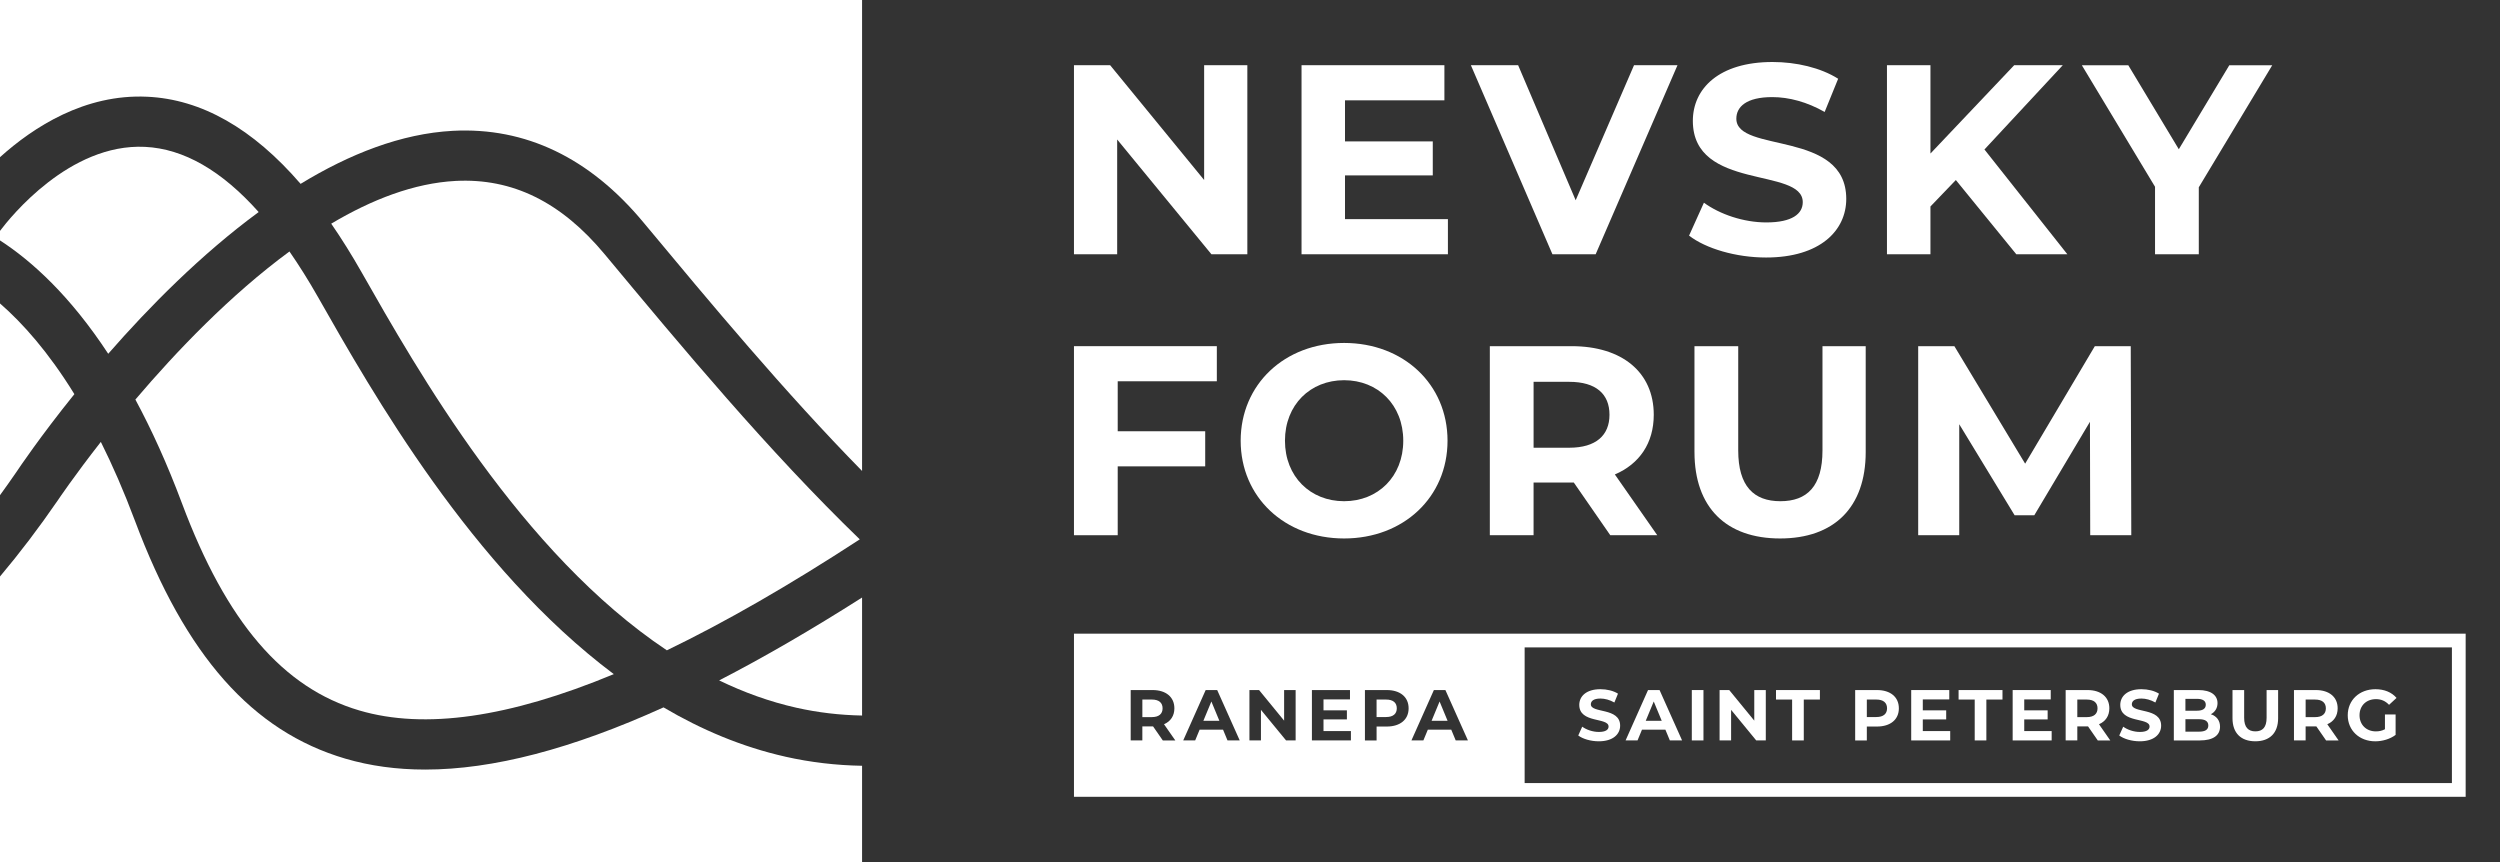 <?xml version="1.0" encoding="UTF-8"?> <svg xmlns="http://www.w3.org/2000/svg" width="145" height="50" version="1.1" viewBox="0 0 145 50"><rect x="0" y="0" width="145" height="50" fill="#333333" stroke="none"/><defs><style> .st0 { fill: #fff; } </style></defs><g id="logo" shape-rendering="geometricPrecision" text-rendering="geometricPrecision"><g><g><path class="st0" d="M72.346,3.783v10.965h-2.083l-5.467-6.657v6.657h-2.506V3.783h2.099l5.451,6.657V3.783h2.507Z"></path><path class="st0" d="M83.979,12.712v2.036h-8.49V3.783h8.286v2.036h-5.765v2.381h5.091v1.974h-5.091v2.537h5.968Z"></path><path class="st0" d="M97.294,3.783l-4.746,10.965h-2.507l-4.73-10.965h2.741l3.337,7.832,3.384-7.832h2.522Z"></path><path class="st0" d="M97.965,13.668l.862-1.911c.924.674,2.302,1.144,3.618,1.144,1.504,0,2.115-.501,2.115-1.175,0-2.052-6.375-.642-6.375-4.715,0-1.864,1.504-3.415,4.621-3.415,1.379,0,2.788.329,3.807.971l-.783,1.927c-1.019-.58-2.068-.862-3.039-.862-1.504,0-2.083.564-2.083,1.253,0,2.021,6.375.627,6.375,4.652,0,1.833-1.52,3.399-4.652,3.399-1.739,0-3.493-.517-4.464-1.269Z"></path><path class="st0" d="M113.439,10.441l-1.473,1.535v2.773h-2.522V3.783h2.522v5.122l4.856-5.122h2.819l-4.543,4.887,4.809,6.078h-2.961l-3.509-4.308Z"></path><path class="st0" d="M127.53,10.864v3.885h-2.538v-3.916l-4.245-7.049h2.694l2.93,4.872,2.929-4.872h2.49l-4.261,7.08Z"></path><path class="st0" d="M64.827,22.115v2.898h5.075v2.036h-5.075v3.994h-2.537v-10.965h8.286v2.036h-5.749Z"></path><path class="st0" d="M71.959,25.561c0-3.258,2.538-5.67,5.999-5.67,3.446,0,5.999,2.397,5.999,5.67,0,3.274-2.553,5.67-5.999,5.67-3.462,0-5.999-2.412-5.999-5.67ZM81.389,25.561c0-2.083-1.472-3.509-3.431-3.509-1.958,0-3.43,1.425-3.43,3.509,0,2.083,1.472,3.509,3.43,3.509,1.958,0,3.431-1.426,3.431-3.509Z"></path><path class="st0" d="M93.396,31.043l-2.115-3.055h-2.334v3.055h-2.537v-10.965h4.746c2.93,0,4.762,1.519,4.762,3.979,0,1.645-.83,2.851-2.256,3.462l2.459,3.524h-2.726ZM91.016,22.146h-2.068v3.822h2.068c1.551,0,2.334-.721,2.334-1.911,0-1.206-.783-1.911-2.334-1.911Z"></path><path class="st0" d="M98.279,26.218v-6.14h2.538v6.047c0,2.083.908,2.945,2.444,2.945,1.55,0,2.443-.862,2.443-2.945v-6.047h2.507v6.14c0,3.227-1.849,5.013-4.966,5.013s-4.965-1.786-4.965-5.013Z"></path><path class="st0" d="M121.233,31.043l-.016-6.579-3.227,5.42h-1.143l-3.211-5.279v6.438h-2.381v-10.965h2.099l4.104,6.814,4.042-6.814h2.083l.032,10.965h-2.381Z"></path></g><g><g><polygon class="st0" points="69.796 41.805 70.723 41.805 70.26 40.687 69.796 41.805"></polygon><path class="st0" d="M80.392,40.574h-.551v1.014h.551c.413,0,.622-.188.622-.505,0-.321-.209-.509-.622-.509Z"></path><path class="st0" d="M87.632,36.753h-25.342v9.461h80.718v-9.461h-55.376ZM67.442,42.945l-.564-.814h-.622v.814h-.676v-2.922h1.265c.781,0,1.269.405,1.269,1.06,0,.438-.221.76-.601.923l.655.939h-.726ZM71.195,42.945l-.259-.626h-1.357l-.259.626h-.693l1.302-2.922h.668l1.307,2.922h-.71ZM75.147,42.945h-.555l-1.457-1.774v1.774h-.668v-2.922h.559l1.453,1.774v-1.774h.668v2.922ZM78.353,42.945h-2.262v-2.922h2.208v.543h-1.536v.634h1.357v.526h-1.357v.676h1.59v.543ZM80.43,42.139h-.588v.806h-.676v-2.922h1.265c.781,0,1.269.405,1.269,1.06,0,.651-.488,1.056-1.269,1.056ZM84.431,42.945l-.259-.626h-1.357l-.259.626h-.693l1.302-2.922h.668l1.307,2.922h-.71ZM142.211,45.417h-53.782v-7.868h53.782v7.868Z"></path><path class="st0" d="M66.808,40.574h-.551v1.018h.551c.413,0,.622-.192.622-.509,0-.321-.209-.509-.622-.509Z"></path><polygon class="st0" points="83.033 41.805 83.959 41.805 83.496 40.687 83.033 41.805"></polygon></g><g><path class="st0" d="M91.539,42.657l.23-.509c.246.18.614.305.964.305.401,0,.564-.134.564-.313,0-.547-1.699-.171-1.699-1.256,0-.497.401-.91,1.231-.91.367,0,.743.088,1.014.259l-.209.513c-.271-.154-.551-.23-.81-.23-.401,0-.555.15-.555.334,0,.538,1.699.167,1.699,1.24,0,.488-.405.906-1.24.906-.463,0-.931-.138-1.19-.338Z"></path><path class="st0" d="M96.593,42.319h-1.357l-.259.626h-.693l1.302-2.922h.668l1.307,2.922h-.71l-.259-.626ZM96.38,41.805l-.463-1.119-.463,1.119h.927Z"></path><path class="st0" d="M98.125,40.023h.676v2.922h-.676v-2.922Z"></path><path class="st0" d="M102.416,40.023v2.922h-.555l-1.457-1.774v1.774h-.668v-2.922h.559l1.453,1.774v-1.774h.668Z"></path><path class="st0" d="M103.943,40.574h-.935v-.551h2.546v.551h-.935v2.371h-.676v-2.371Z"></path><path class="st0" d="M110.134,41.083c0,.651-.488,1.056-1.269,1.056h-.589v.806h-.676v-2.922h1.265c.781,0,1.269.405,1.269,1.06ZM109.449,41.083c0-.321-.209-.509-.622-.509h-.551v1.014h.551c.413,0,.622-.188.622-.505Z"></path><path class="st0" d="M113.112,42.402v.543h-2.262v-2.922h2.208v.543h-1.536v.634h1.357v.526h-1.357v.676h1.59Z"></path><path class="st0" d="M114.533,40.574h-.935v-.551h2.546v.551h-.935v2.371h-.676v-2.371Z"></path><path class="st0" d="M118.996,42.402v.543h-2.262v-2.922h2.208v.543h-1.536v.634h1.357v.526h-1.357v.676h1.59Z"></path><path class="st0" d="M121.67,42.945l-.564-.814h-.622v.814h-.676v-2.922h1.265c.781,0,1.269.405,1.269,1.06,0,.438-.221.76-.601.923l.655.939h-.726ZM121.035,40.574h-.551v1.019h.551c.413,0,.622-.192.622-.509,0-.321-.209-.509-.622-.509Z"></path><path class="st0" d="M122.917,42.657l.23-.509c.246.18.614.305.964.305.401,0,.564-.134.564-.313,0-.547-1.699-.171-1.699-1.256,0-.497.401-.91,1.231-.91.367,0,.743.088,1.014.259l-.209.513c-.271-.154-.551-.23-.81-.23-.401,0-.555.15-.555.334,0,.538,1.699.167,1.699,1.24,0,.488-.405.906-1.24.906-.463,0-.931-.138-1.19-.338Z"></path><path class="st0" d="M128.762,42.148c0,.505-.401.797-1.169.797h-1.511v-2.922h1.428c.73,0,1.106.305,1.106.76,0,.292-.15.518-.388.643.326.104.534.355.534.722ZM126.754,40.532v.689h.672c.33,0,.509-.117.509-.346s-.179-.342-.509-.342h-.672ZM128.082,42.077c0-.246-.188-.363-.538-.363h-.789v.722h.789c.351,0,.538-.109.538-.359Z"></path><path class="st0" d="M129.485,41.659v-1.636h.676v1.611c0,.555.242.785.651.785.413,0,.651-.23.651-.785v-1.611h.668v1.636c0,.86-.493,1.336-1.323,1.336-.831,0-1.323-.476-1.323-1.336Z"></path><path class="st0" d="M134.912,42.945l-.564-.814h-.622v.814h-.676v-2.922h1.265c.781,0,1.269.405,1.269,1.06,0,.438-.221.76-.601.923l.655.939h-.726ZM134.278,40.574h-.551v1.019h.551c.413,0,.622-.192.622-.509,0-.321-.209-.509-.622-.509Z"></path><path class="st0" d="M138.327,41.438h.618v1.186c-.321.242-.764.372-1.181.372-.918,0-1.595-.63-1.595-1.511,0-.881.676-1.511,1.607-1.511.513,0,.939.175,1.223.505l-.434.401c-.213-.225-.459-.33-.756-.33-.568,0-.956.38-.956.935,0,.547.388.935.948.935.184,0,.355-.033.526-.125v-.856Z"></path></g></g><g><path class="st0" d="M15.003,12.299c-2.142-2.402-4.349-3.675-6.596-3.781-4.377-.209-7.812,4.083-8.407,4.874v.552c1.842,1.195,4.063,3.202,6.277,6.575,2.371-2.714,5.382-5.763,8.727-8.221Z"></path><path class="st0" d="M49.866,31.282c-5.301-5.125-10.274-11.101-14.795-16.535-2.527-3.038-5.357-4.425-8.649-4.253-2.403.128-4.851,1.075-7.211,2.479.598.864,1.184,1.802,1.76,2.816,3.249,5.719,9.253,16.289,17.707,21.93,3.394-1.638,7.119-3.781,11.188-6.436Z"></path><path class="st0" d="M4.314,22.86c-1.502-2.437-2.993-4.109-4.314-5.26v11.121c.317-.436.633-.881.949-1.341.153-.23,1.382-2.059,3.365-4.52Z"></path><path class="st0" d="M20.85,41.209c3.775,1.111,8.667.416,14.75-2.109-8.245-6.181-13.968-16.257-17.159-21.875-.545-.96-1.096-1.836-1.652-2.639-3.434,2.524-6.564,5.797-8.937,8.588.929,1.722,1.839,3.712,2.701,6.016,2.58,6.892,5.852,10.712,10.296,12.019Z"></path><path class="st0" d="M45.552,43.887c-2.513-.565-4.869-1.562-7.068-2.859-5.329,2.416-9.902,3.606-13.821,3.607-1.659,0-3.201-.213-4.634-.634-5.396-1.588-9.272-5.97-12.2-13.791-.641-1.714-1.306-3.232-1.98-4.58-1.539,1.966-2.457,3.331-2.49,3.38-1.102,1.604-2.223,3.078-3.359,4.426v16.564h50v-5.585c-1.499-.025-2.982-.198-4.448-.527Z"></path><path class="st0" d="M8.526,5.61c3.154.142,6.136,1.839,8.909,5.054,2.827-1.724,5.824-2.915,8.829-3.076,4.212-.221,7.932,1.557,11.044,5.298,3.921,4.713,8.196,9.848,12.692,14.43V0H0v9.117c1.948-1.755,4.925-3.673,8.526-3.507Z"></path><path class="st0" d="M50,41.501v-6.844c-2.934,1.866-5.696,3.47-8.29,4.806,1.433.694,2.926,1.236,4.48,1.585,1.252.281,2.523.429,3.81.453Z"></path></g></g></g></svg> 